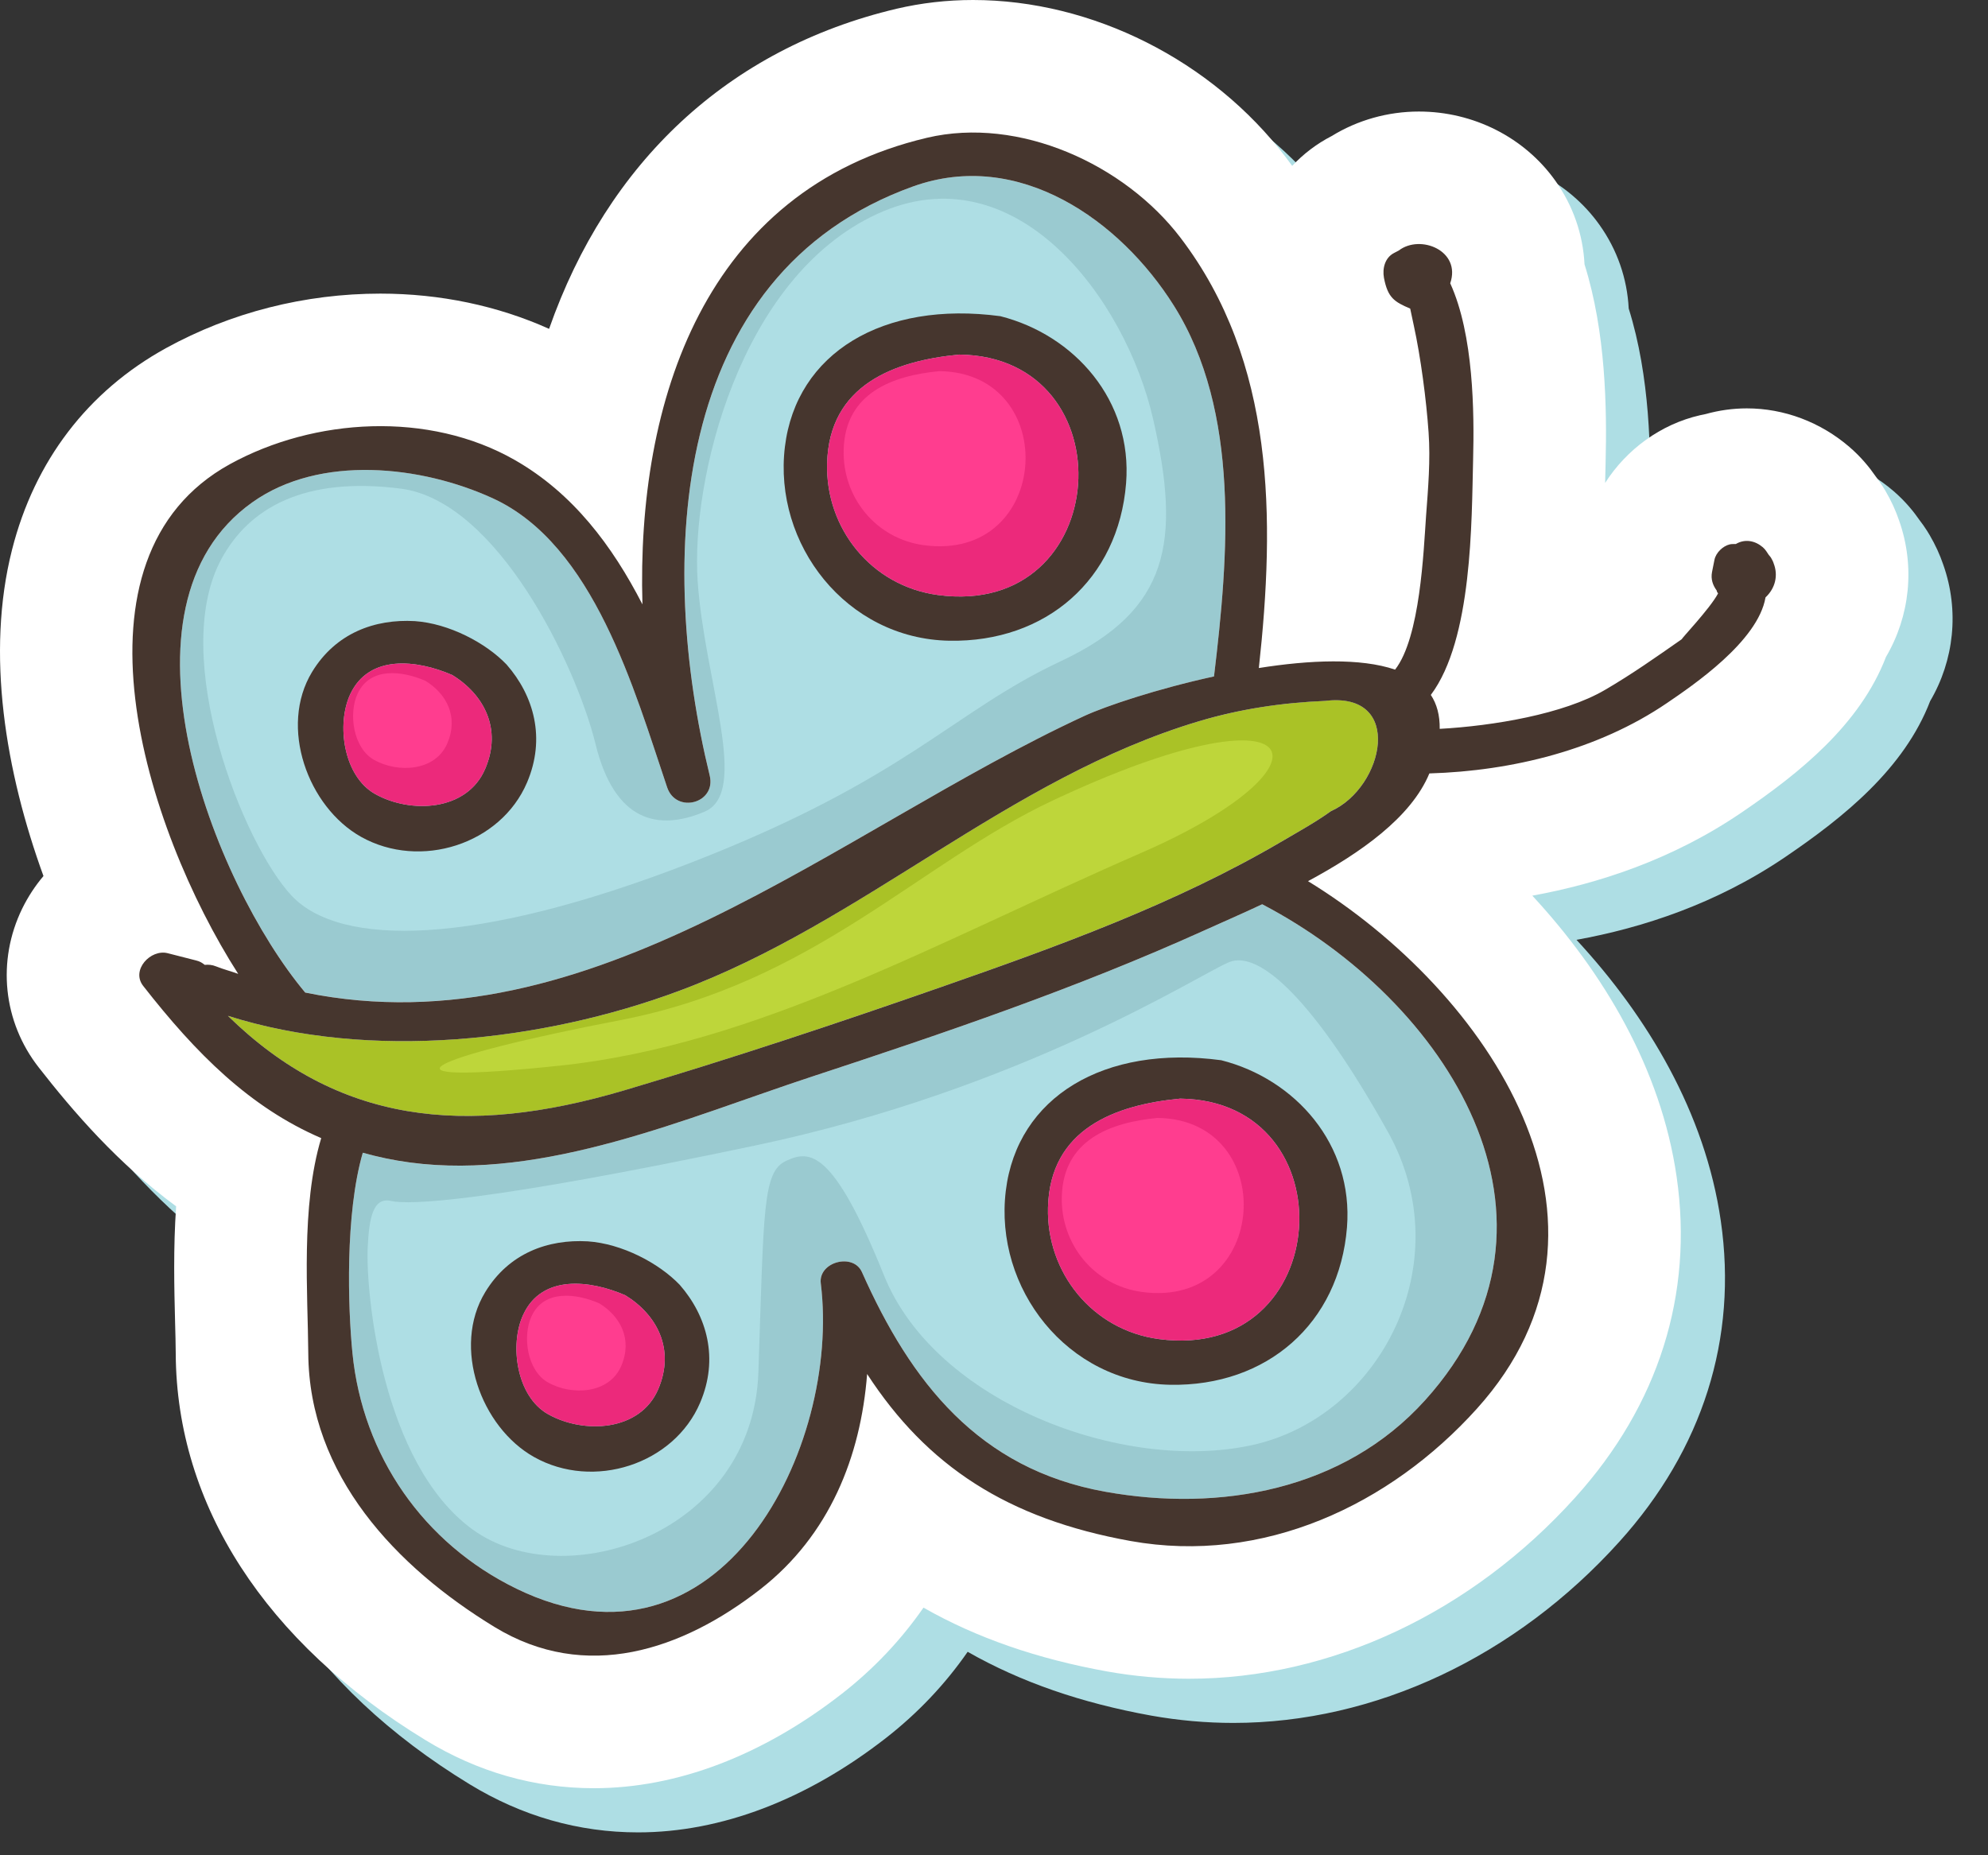 <?xml version="1.0" encoding="UTF-8"?> <svg xmlns="http://www.w3.org/2000/svg" xmlns:xlink="http://www.w3.org/1999/xlink" width="45px" height="42px" viewBox="0 0 45 42"><rect x="0" y="0" width="45" height="42" fill="#333333" stroke="none"/> <!-- Generator: Sketch 58 (84663) - https://sketch.com --> <title>Group 7@1x</title> <desc>Created with Sketch.</desc> <g id="Page-1" stroke="none" stroke-width="1" fill="none" fill-rule="evenodd"> <g id="Group-7"> <g id="Group"> <path d="M1.503,21.568 C0.926,22.752 1.068,24.13 1.876,25.164 C2.661,26.17 3.667,27.338 4.987,28.309 C4.921,29.258 4.944,30.168 4.963,30.925 C4.97,31.184 4.977,31.427 4.978,31.648 C4.997,35.075 7.005,38.181 10.631,40.393 C11.814,41.115 13.097,41.482 14.444,41.482 C16.32,41.482 18.26,40.743 20.052,39.347 C20.774,38.784 21.393,38.13 21.904,37.394 C23.107,38.08 24.482,38.554 26.062,38.839 C26.674,38.948 27.298,39.004 27.918,39.004 C31.121,39.004 34.307,37.508 36.657,34.9 C38.543,32.81 39.337,30.299 38.952,27.641 C38.599,25.192 37.292,23.012 35.685,21.276 C37.177,21.006 38.857,20.459 40.417,19.397 C41.736,18.501 43.103,17.401 43.69,15.873 C44.233,14.948 44.355,13.825 43.988,12.785 C43.911,12.558 43.81,12.337 43.679,12.113 C43.659,12.079 43.639,12.046 43.618,12.013 C43.561,11.923 43.504,11.844 43.452,11.777 C43.323,11.591 43.137,11.355 42.864,11.119 C42.207,10.554 41.384,10.245 40.542,10.245 C40.226,10.245 39.911,10.289 39.607,10.374 C39.566,10.382 39.524,10.391 39.483,10.4 C38.594,10.603 37.818,11.173 37.334,11.932 C37.335,11.894 37.336,11.855 37.336,11.817 L37.344,11.482 C37.375,10.247 37.351,8.526 36.867,6.984 C36.833,6.308 36.608,5.654 36.203,5.087 C35.505,4.109 34.352,3.525 33.117,3.525 C32.417,3.525 31.73,3.719 31.145,4.079 C30.805,4.254 30.504,4.484 30.25,4.755 C30.202,4.69 30.154,4.625 30.106,4.561 C28.432,2.364 25.719,1 23.025,1 C22.436,1 21.854,1.067 21.295,1.198 C17.477,2.102 14.748,4.684 13.429,8.445 C12.267,7.922 10.962,7.647 9.611,7.647 C7.902,7.647 6.224,8.074 4.757,8.881 C2.988,9.856 1.783,11.434 1.273,13.443 C0.675,15.797 1.126,18.471 1.984,20.832 C1.796,21.054 1.634,21.301 1.503,21.568" id="Fill-18" fill="#AEDEE4"></path> <path d="M0.503,20.568 C-0.074,21.752 0.068,23.13 0.876,24.164 C1.661,25.17 2.667,26.338 3.987,27.309 C3.921,28.258 3.944,29.168 3.963,29.925 C3.97,30.184 3.977,30.427 3.978,30.648 C3.997,34.075 6.005,37.181 9.631,39.393 C10.814,40.115 12.097,40.482 13.444,40.482 C15.32,40.482 17.26,39.743 19.052,38.347 C19.774,37.784 20.393,37.13 20.904,36.394 C22.107,37.08 23.482,37.554 25.062,37.839 C25.674,37.948 26.298,38.004 26.918,38.004 C30.121,38.004 33.307,36.508 35.657,33.9 C37.543,31.81 38.337,29.299 37.952,26.641 C37.599,24.192 36.292,22.012 34.685,20.276 C36.177,20.006 37.857,19.459 39.417,18.397 C40.736,17.501 42.103,16.401 42.69,14.873 C43.233,13.948 43.355,12.825 42.988,11.785 C42.911,11.558 42.81,11.337 42.679,11.113 C42.659,11.079 42.639,11.046 42.618,11.013 C42.561,10.923 42.504,10.844 42.452,10.777 C42.323,10.591 42.137,10.355 41.864,10.119 C41.207,9.554 40.384,9.245 39.542,9.245 C39.226,9.245 38.911,9.289 38.607,9.374 C38.566,9.382 38.524,9.391 38.483,9.4 C37.594,9.603 36.818,10.173 36.334,10.932 C36.335,10.894 36.336,10.855 36.336,10.817 L36.344,10.482 C36.375,9.247 36.351,7.526 35.867,5.984 C35.833,5.308 35.608,4.654 35.203,4.087 C34.505,3.109 33.352,2.525 32.117,2.525 C31.417,2.525 30.73,2.719 30.145,3.079 C29.805,3.254 29.504,3.484 29.25,3.755 C29.202,3.69 29.154,3.625 29.106,3.561 C27.432,1.364 24.719,0 22.025,0 C21.436,0 20.854,0.067 20.295,0.198 C16.477,1.102 13.748,3.684 12.429,7.445 C11.267,6.922 9.962,6.647 8.611,6.647 C6.902,6.647 5.224,7.074 3.757,7.881 C1.988,8.856 0.783,10.434 0.273,12.443 C-0.325,14.797 0.126,17.471 0.984,19.832 C0.796,20.054 0.634,20.301 0.503,20.568" id="Fill-74" fill="#FFFFFF"></path> <path d="M29.997,15.866 C29.026,15.907 28.071,16.05 27.138,16.328 C22.811,17.622 19.552,20.88 15.366,22.434 C12.28,23.581 8.38,24.016 5.159,22.997 C7.636,25.419 10.501,25.761 14.149,24.679 C16.546,23.966 18.931,23.173 21.292,22.348 C23.925,21.429 26.602,20.464 29.017,19.046 C29.39,18.827 29.776,18.616 30.128,18.362 C31.331,17.826 31.796,15.648 29.997,15.866" id="Fill-442" fill="#AAC226"></path> <path d="M19.511,28.799 C20.618,31.284 22.15,33.255 25.017,33.77 C27.609,34.236 30.417,33.741 32.259,31.698 C35.958,27.598 32.726,22.64 28.572,20.472 C28.077,20.702 27.616,20.902 27.245,21.07 C24.363,22.373 21.38,23.386 18.378,24.373 C15.552,25.302 12.333,26.724 9.282,26.318 C8.906,26.268 8.552,26.191 8.212,26.097 C7.808,27.491 7.876,29.604 7.978,30.63 C8.208,32.952 9.583,34.941 11.697,35.968 C16.302,38.205 19.038,32.771 18.579,29.052 C18.521,28.566 19.314,28.356 19.511,28.799" id="Fill-444" fill="#9ACAD0"></path> <path d="M15.101,17.822 C14.363,15.637 13.447,12.325 11.15,11.278 C9.544,10.544 7.246,10.28 5.71,11.373 C2.39,13.733 4.816,19.969 6.91,22.469 C13.396,23.792 18.953,18.794 24.542,16.208 C25.025,15.985 26.187,15.595 27.48,15.313 C27.81,12.571 28.081,9.323 26.572,6.918 C25.357,4.983 23.06,3.361 20.667,4.221 C15.117,6.214 14.89,12.747 16.066,17.556 C16.218,18.186 15.306,18.429 15.101,17.822" id="Fill-446" fill="#9ACAD0"></path> <path d="M8.323,28.25 C8.278,29.251 8.635,33.125 10.698,34.625 C12.76,36.125 17.042,34.75 17.167,31.063 C17.292,27.375 17.261,26.531 17.792,26.281 C18.323,26.031 18.854,26 20.011,28.875 C21.167,31.75 25.417,33.344 28.323,32.719 C31.229,32.094 33.073,28.594 31.417,25.625 C29.76,22.656 28.51,21.5 27.823,21.781 C27.135,22.063 23.167,24.656 17.073,25.937 C10.979,27.219 9.26,27.281 8.854,27.188 C8.448,27.094 8.354,27.563 8.323,28.25" id="Fill-448" fill="#AEDEE4"></path> <path d="M5.011,12.656 C3.815,14.87 5.511,19.125 6.605,20.281 C7.699,21.437 10.73,21.437 15.636,19.531 C20.542,17.625 21.542,16.125 24.011,14.969 C26.48,13.812 26.73,12.25 26.105,9.5 C25.48,6.75 22.98,3.406 19.855,4.844 C16.73,6.281 15.636,10.875 15.792,13.156 C15.949,15.437 16.98,17.937 15.949,18.375 C14.917,18.812 13.917,18.625 13.48,16.843 C13.042,15.062 11.261,11.344 9.073,11.062 C6.886,10.781 5.636,11.5 5.011,12.656" id="Fill-450" fill="#AEDEE4"></path> <path d="M30.128,18.363 C29.776,18.616 29.39,18.828 29.017,19.047 C26.603,20.465 23.925,21.43 21.292,22.349 C18.931,23.174 16.546,23.966 14.149,24.678 C10.501,25.761 7.636,25.419 5.159,22.997 C8.38,24.017 12.28,23.581 15.366,22.434 C19.552,20.881 22.812,17.622 27.138,16.328 C28.071,16.049 29.026,15.908 29.997,15.867 C31.796,15.649 31.331,17.826 30.128,18.363 M32.259,31.698 C30.417,33.742 27.608,34.236 25.017,33.77 C22.149,33.255 20.618,31.285 19.511,28.799 C19.314,28.355 18.521,28.566 18.579,29.052 C19.038,32.77 16.302,38.206 11.696,35.968 C9.583,34.941 8.208,32.953 7.978,30.631 C7.876,29.604 7.808,27.491 8.212,26.096 C8.552,26.191 8.905,26.267 9.282,26.317 C12.333,26.724 15.552,25.302 18.378,24.373 C21.38,23.386 24.362,22.373 27.245,21.07 C27.616,20.901 28.077,20.703 28.571,20.471 C32.726,22.64 35.958,27.598 32.259,31.698 M5.71,11.373 C7.245,10.28 9.544,10.544 11.149,11.278 C13.446,12.325 14.362,15.637 15.101,17.823 C15.306,18.43 16.218,18.186 16.065,17.556 C14.89,12.748 15.116,6.215 20.667,4.221 C23.06,3.361 25.357,4.984 26.571,6.918 C28.081,9.323 27.81,12.572 27.48,15.313 C26.187,15.595 25.024,15.986 24.542,16.209 C18.952,18.794 13.396,23.793 6.909,22.47 C4.816,19.97 2.39,13.733 5.71,11.373 M40.151,12.762 C40.138,12.716 40.114,12.671 40.087,12.624 C40.073,12.602 40.056,12.585 40.038,12.563 C39.997,12.505 39.968,12.445 39.903,12.389 C39.73,12.241 39.505,12.194 39.298,12.312 C39.296,12.312 39.296,12.313 39.294,12.315 C39.247,12.319 39.208,12.312 39.157,12.323 C38.999,12.36 38.841,12.511 38.808,12.674 C38.79,12.764 38.773,12.857 38.753,12.95 C38.722,13.111 38.771,13.248 38.858,13.367 C38.864,13.377 38.86,13.387 38.866,13.398 C38.874,13.409 38.882,13.422 38.89,13.434 C38.706,13.784 38.005,14.512 38.077,14.464 C37.503,14.866 36.933,15.267 36.327,15.62 C35.394,16.166 33.802,16.433 32.589,16.5 C32.593,16.192 32.524,15.937 32.388,15.732 C33.333,14.472 33.31,11.79 33.345,10.405 C33.372,9.341 33.36,7.582 32.827,6.413 C33.081,5.673 32.148,5.298 31.663,5.671 C31.628,5.689 31.593,5.707 31.558,5.726 C31.349,5.832 31.288,6.077 31.327,6.29 C31.413,6.739 31.56,6.833 31.921,6.986 L32.003,7.372 C32.159,8.085 32.286,9.052 32.337,9.787 C32.382,10.415 32.327,11.053 32.28,11.681 C32.224,12.469 32.149,14.431 31.579,15.159 C30.792,14.892 29.646,14.941 28.495,15.123 C28.864,11.748 28.866,8.194 26.72,5.38 C25.456,3.721 23.069,2.627 20.983,3.119 C15.948,4.309 14.407,9.082 14.542,13.682 C13.858,12.351 12.966,11.164 11.655,10.415 C9.71,9.302 7.116,9.457 5.204,10.508 C1.366,12.624 3.267,18.727 5.392,22.047 C5.224,21.985 5.06,21.945 4.89,21.877 C4.8,21.84 4.716,21.835 4.634,21.843 C4.581,21.799 4.521,21.762 4.442,21.744 L3.796,21.579 C3.411,21.48 2.96,21.959 3.241,22.319 C4.433,23.845 5.651,25.067 7.271,25.765 C6.806,27.308 6.97,29.326 6.978,30.631 C6.993,33.398 8.97,35.475 11.192,36.831 C13.265,38.096 15.444,37.355 17.208,35.98 C18.78,34.755 19.483,32.971 19.628,31.105 C20.983,33.188 22.802,34.383 25.593,34.886 C28.587,35.423 31.46,34.077 33.429,31.892 C37.216,27.692 33.692,22.453 29.608,19.948 C30.792,19.311 31.94,18.508 32.355,17.509 C34.233,17.453 36.177,16.974 37.73,15.918 C38.31,15.523 39.794,14.521 39.964,13.524 C40.194,13.309 40.249,13.017 40.151,12.762" id="Fill-452" fill="#46362E"></path> <path d="M21.23,13.47 C19.722,13.267 18.685,11.962 18.722,10.493 C18.765,8.709 20.248,8.167 21.714,8.027 C25.548,8.074 25.212,14.006 21.23,13.47 M22.644,7.158 C19.986,6.802 18.025,7.993 17.767,10.115 C17.5,12.318 19.156,14.463 21.49,14.505 C23.673,14.544 25.316,13.121 25.49,10.94 C25.638,9.064 24.32,7.583 22.644,7.158" id="Fill-456" fill="#46362E"></path> <path d="M10.983,17.405 C10.573,18.369 9.294,18.425 8.491,17.975 C7.774,17.573 7.61,16.397 7.928,15.716 C8.352,14.809 9.432,14.932 10.237,15.281 C10.954,15.721 11.37,16.5 10.983,17.405 M11.467,15.044 C10.995,14.551 10.161,14.114 9.389,14.061 C8.485,14.01 7.602,14.329 7.065,15.21 C6.307,16.457 6.971,18.27 8.172,18.944 C9.516,19.697 11.335,19.112 11.93,17.714 C12.356,16.715 12.087,15.753 11.467,15.044" id="Fill-460" fill="#46362E"></path> <path d="M21.23,13.47 C19.722,13.267 18.685,11.962 18.722,10.493 C18.765,8.709 20.248,8.167 21.714,8.027 C25.548,8.074 25.212,14.006 21.23,13.47" id="Fill-464" fill="#EC297B"></path> <path d="M10.983,17.405 C10.573,18.369 9.294,18.425 8.491,17.975 C7.774,17.573 7.61,16.397 7.928,15.716 C8.352,14.809 9.432,14.932 10.237,15.281 C10.954,15.721 11.37,16.5 10.983,17.405" id="Fill-468" fill="#EC297B"></path> <path d="M10.127,16.825 C9.855,17.466 9.003,17.503 8.47,17.204 C7.993,16.936 7.884,16.154 8.096,15.701 C8.377,15.098 9.095,15.18 9.631,15.413 C10.106,15.705 10.384,16.223 10.127,16.825" id="Fill-470" fill="#FF3D8F"></path> <path d="M20.912,12.342 C19.82,12.195 19.069,11.251 19.097,10.187 C19.128,8.896 20.2,8.503 21.263,8.402 C24.038,8.437 23.794,12.73 20.912,12.342" id="Fill-474" fill="#FF3D8F"></path> <path d="M23.823,18.125 C20.786,19.554 18.417,22.25 14.042,23.094 C9.667,23.937 8.198,24.594 12.667,24.125 C17.136,23.656 21.229,21.313 25.823,19.312 C30.417,17.313 29.667,15.375 23.823,18.125" id="Fill-478" fill="#BED63A"></path> </g> <path d="M26.23,30.314 C24.722,30.111 23.685,28.806 23.722,27.337 C23.765,25.553 25.248,25.011 26.714,24.871 C30.548,24.918 30.212,30.85 26.23,30.314 M27.644,24.002 C24.986,23.646 23.025,24.837 22.767,26.959 C22.5,29.162 24.156,31.307 26.49,31.349 C28.673,31.388 30.316,29.965 30.49,27.784 C30.638,25.908 29.32,24.427 27.644,24.002" id="Fill-454" fill="#46362E"></path> <path d="M14.901,31.446 C14.491,32.411 13.21,32.467 12.407,32.016 C11.69,31.615 11.526,30.438 11.846,29.757 C12.268,28.851 13.348,28.973 14.155,29.323 C14.87,29.762 15.286,30.542 14.901,31.446 M15.385,29.085 C14.911,28.592 14.079,28.155 13.305,28.102 C12.401,28.051 11.518,28.37 10.983,29.252 C10.225,30.499 10.889,32.312 12.09,32.985 C13.434,33.739 15.253,33.153 15.848,31.755 C16.274,30.757 16.005,29.794 15.385,29.085" id="Fill-458" fill="#46362E"></path> <path d="M26.23,30.314 C24.722,30.111 23.685,28.806 23.722,27.337 C23.765,25.553 25.248,25.011 26.714,24.871 C30.548,24.918 30.212,30.85 26.23,30.314" id="Fill-462" fill="#EC297B"></path> <path d="M14.901,31.446 C14.491,32.411 13.21,32.467 12.407,32.016 C11.69,31.615 11.526,30.438 11.846,29.757 C12.268,28.851 13.348,28.973 14.155,29.323 C14.87,29.762 15.286,30.542 14.901,31.446" id="Fill-466" fill="#EC297B"></path> <path d="M14.064,30.919 C13.792,31.56 12.94,31.597 12.407,31.298 C11.93,31.03 11.821,30.248 12.033,29.795 C12.314,29.192 13.032,29.274 13.568,29.507 C14.043,29.799 14.321,30.317 14.064,30.919" id="Fill-472" fill="#FF3D8F"></path> <path d="M25.85,29.248 C24.758,29.101 24.007,28.157 24.035,27.093 C24.066,25.802 25.138,25.409 26.201,25.308 C28.976,25.343 28.732,29.636 25.85,29.248" id="Fill-476" fill="#FF3D8F"></path> </g> </g> </svg> 